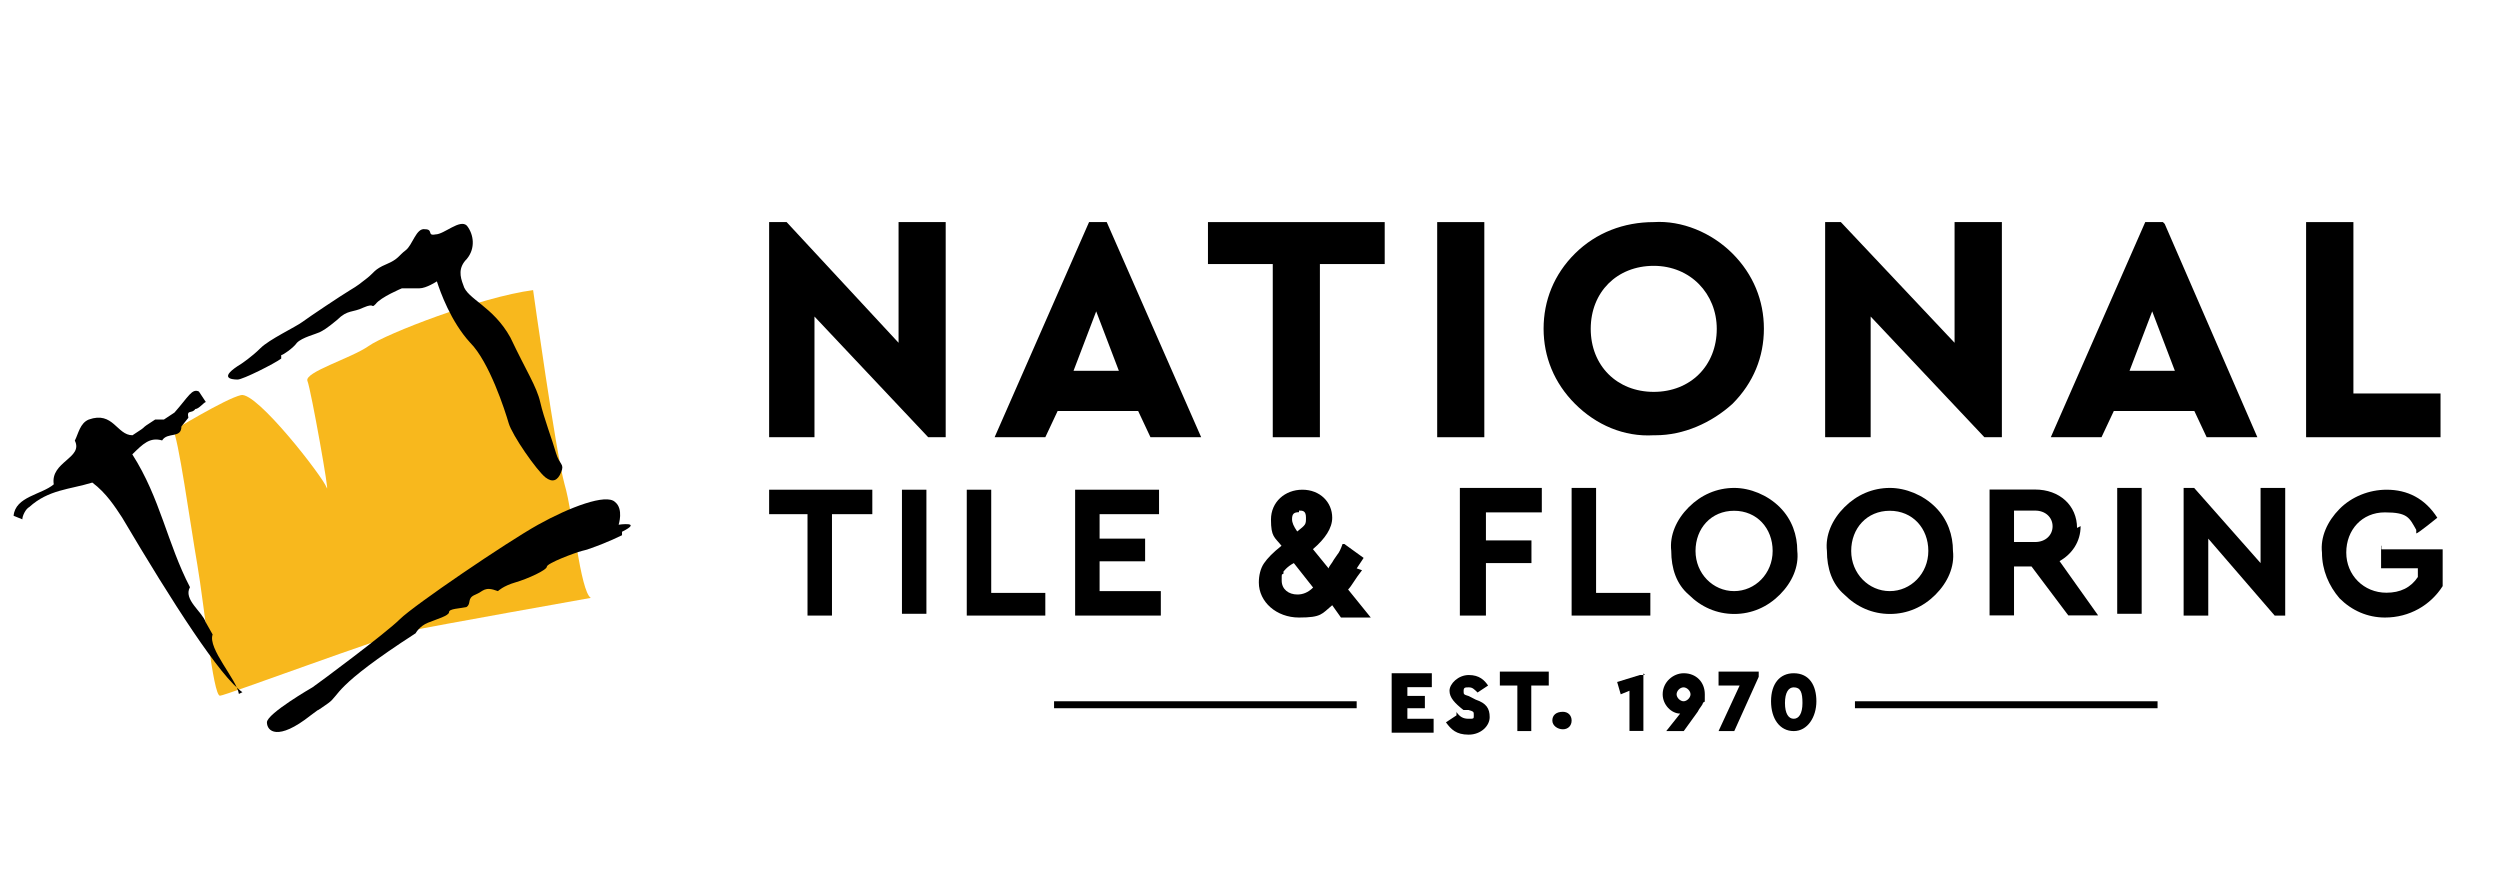 <?xml version="1.0" encoding="UTF-8" standalone="no"?>
<svg
   id="Layer_1"
   width="49.4mm"
   height="17.6mm"
   version="1.1"
   viewBox="0 0 140.03 49.89"
   sodipodi:docname="national-tile-and-flooring-logo-light.svg"
   inkscape:version="1.4 (86a8ad7, 2024-10-11)"
   xmlns:inkscape="http://www.inkscape.org/namespaces/inkscape"
   xmlns:sodipodi="http://sodipodi.sourceforge.net/DTD/sodipodi-0.dtd"
   xmlns="http://www.w3.org/2000/svg"
   xmlns:svg="http://www.w3.org/2000/svg">
  <sodipodi:namedview
     id="namedview25"
     pagecolor="#ffffff"
     bordercolor="#000000"
     borderopacity="0.25"
     inkscape:showpageshadow="2"
     inkscape:pageopacity="0.0"
     inkscape:pagecheckerboard="0"
     inkscape:deskcolor="#d1d1d1"
     inkscape:document-units="mm"
     inkscape:zoom="4.7989202"
     inkscape:cx="91.895672"
     inkscape:cy="27.193617"
     inkscape:window-width="1920"
     inkscape:window-height="1009"
     inkscape:window-x="1912"
     inkscape:window-y="-8"
     inkscape:window-maximized="1"
     inkscape:current-layer="Layer_1" />
  <!-- Generator: Adobe Illustrator 29.0.0, SVG Export Plug-In . SVG Version: 2.1.0 Build 186)  -->
  <defs
     id="defs1">
    <style
       id="style1">
      .st0 {
        fill: #fff;
      }

      .st1 {
        fill: #f8b81d;
      }

      .st2 {
        fill: #883f8c;
      }
    </style>
  </defs>
  <path
     class="st2"
     d="M120.2,527.63v-.6h.7v.6h-.7Z"
     id="path1" />
  <polygon
     class="st0"
     points="48.86,27.43 43.08,27.43 43.08,28.8 45.23,28.8 45.23,34.48 46.6,34.48 46.6,28.8 48.86,28.8 "
     id="polygon1"
     style="fill:#000000" />
  <rect
     class="st0"
     x="50.52"
     y="27.43"
     width="1.37"
     height="6.95"
     id="rect1"
     style="fill:#000000" />
  <polygon
     class="st0"
     points="55.52,27.43 54.15,27.43 54.15,34.48 58.55,34.48 58.55,33.21 55.52,33.21 "
     id="polygon2"
     style="fill:#000000" />
  <polygon
     class="st0"
     points="64.92,27.43 60.22,27.43 60.22,34.48 65.02,34.48 65.02,33.11 61.59,33.11 61.59,31.44 64.14,31.44 64.14,30.17 61.59,30.17 61.59,28.8 64.92,28.8 "
     id="polygon3"
     style="fill:#000000" />
  <path
     class="st0"
     d="m 75.99,31.84 0.39,-0.59 -1.08,-0.78 h -0.1 c -0.1,0.29 -0.2,0.49 -0.29,0.59 l -0.2,0.29 c -0.1,0.2 -0.29,0.39 -0.29,0.49 l -0.88,-1.08 c 0.69,-0.59 1.08,-1.18 1.08,-1.76 0,-0.88 -0.69,-1.57 -1.67,-1.57 -0.98,0 -1.76,0.69 -1.76,1.67 0,0.98 0.2,0.98 0.59,1.47 -0.49,0.39 -0.78,0.69 -0.98,0.98 -0.2,0.29 -0.29,0.69 -0.29,1.08 0,1.08 0.98,1.96 2.25,1.96 1.27,0 1.27,-0.2 1.86,-0.69 l 0.49,0.69 h 1.67 l -1.27,-1.57 c 0.2,-0.2 0.39,-0.59 0.78,-1.08 L 76,31.84 v 0 z M 72.76,28.6 c 0.2,0 0.39,0 0.39,0.39 0,0.39 0,0.39 -0.49,0.78 -0.2,-0.29 -0.29,-0.49 -0.29,-0.69 0,-0.29 0.1,-0.39 0.39,-0.39 v -0.1 0 z m -0.88,3.43 c 0,0 0.2,-0.29 0.59,-0.49 l 1.08,1.37 c -0.29,0.29 -0.59,0.39 -0.88,0.39 -0.49,0 -0.88,-0.29 -0.88,-0.78 0,-0.49 0,-0.29 0.1,-0.39 v -0.1 z"
     id="path3"
     style="fill:#000000" />
  <polygon
     class="st0"
     points="83.23,28.7 86.36,28.7 86.36,27.33 81.77,27.33 81.77,34.48 83.23,34.48 83.23,31.54 85.78,31.54 85.78,30.27 83.23,30.27 "
     id="polygon4"
     style="fill:#000000" />
  <polygon
     class="st0"
     points="89.4,27.33 88.03,27.33 88.03,34.48 92.44,34.48 92.44,33.21 89.4,33.21 "
     id="polygon5"
     style="fill:#000000" />
  <path
     class="st0"
     d="m 97.14,27.33 c -0.98,0 -1.86,0.39 -2.55,1.08 -0.69,0.69 -1.08,1.57 -0.98,2.45 0,0.98 0.29,1.86 0.98,2.45 0.69,0.69 1.57,1.08 2.55,1.08 0.98,0 0,0 0,0 v 0 c 0.98,0 1.86,-0.39 2.55,-1.08 0.69,-0.69 1.08,-1.57 0.98,-2.45 0,-0.88 -0.29,-1.76 -0.98,-2.45 C 99,27.72 98.02,27.33 97.14,27.33 Z m 2.15,3.53 c 0,1.27 -0.98,2.25 -2.16,2.25 -1.18,0 -2.16,-0.98 -2.16,-2.25 0,-1.27 0.88,-2.25 2.16,-2.25 1.28,0 2.16,0.98 2.16,2.25 z"
     id="path5"
     style="fill:#000000" />
  <path
     class="st0"
     d="m 105.86,27.33 c -0.98,0 -1.86,0.39 -2.55,1.08 -0.69,0.69 -1.08,1.57 -0.98,2.45 0,0.98 0.29,1.86 0.98,2.45 0.69,0.69 1.57,1.08 2.55,1.08 0.98,0 0,0 0,0 v 0 c 0.98,0 1.86,-0.39 2.55,-1.08 0.69,-0.69 1.08,-1.57 0.98,-2.45 0,-0.88 -0.29,-1.76 -0.98,-2.45 -0.69,-0.69 -1.67,-1.08 -2.55,-1.08 z m 2.15,3.53 c 0,1.27 -0.98,2.25 -2.16,2.25 -1.18,0 -2.16,-0.98 -2.16,-2.25 0,-1.27 0.88,-2.25 2.16,-2.25 1.28,0 2.16,0.98 2.16,2.25 z"
     id="path6"
     style="fill:#000000" />
  <path
     class="st0"
     d="m 116.34,29.58 c 0,-1.27 -0.98,-2.16 -2.35,-2.16 h -2.55 v 7.05 h 1.37 v -2.74 h 0.98 l 2.06,2.74 h 1.67 l -2.16,-3.04 c 0.69,-0.39 1.18,-1.08 1.18,-1.96 l -0.2,0.1 v 0 z m -3.53,-0.98 h 1.18 c 0.59,0 0.98,0.39 0.98,0.88 0,0.49 -0.39,0.88 -0.98,0.88 h -1.18 c 0,0 0,-1.76 0,-1.76 z"
     id="path7"
     style="fill:#000000" />
  <rect
     class="st0"
     x="118.59"
     y="27.33"
     width="1.37"
     height="7.05"
     id="rect7"
     style="fill:#000000" />
  <polygon
     class="st0"
     points="127.41,34.48 128,34.48 128,27.33 126.62,27.33 126.62,31.54 122.9,27.33 122.31,27.33 122.31,34.48 123.69,34.48 123.69,30.17 "
     id="polygon7"
     style="fill:#000000" />
  <path
     class="st0"
     d="m 133.37,30.56 v 1.27 h 2.06 v 0.49 c -0.39,0.59 -0.98,0.88 -1.76,0.88 -1.27,0 -2.25,-0.98 -2.25,-2.25 0,-1.27 0.88,-2.25 2.16,-2.25 1.28,0 1.37,0.29 1.76,0.98 v 0.2 c 0.1,0 1.18,-0.88 1.18,-0.88 v 0 c -0.69,-1.08 -1.67,-1.57 -2.84,-1.57 -0.98,0 -1.96,0.39 -2.64,1.08 -0.68,0.69 -1.08,1.57 -0.98,2.45 0,0.98 0.39,1.86 0.98,2.55 0.69,0.69 1.57,1.08 2.55,1.08 0.98,0 0,0 0,0 1.37,0 2.55,-0.69 3.23,-1.76 v 0 -2.06 h -3.43 v -0.2 h -0.02 z"
     id="path8"
     style="fill:#000000" />
  <g
     id="g9"
     style="fill:#000000">
    <rect
       class="st0"
       x="103.9"
       y="39.28"
       width="16.95"
       height="0.39"
       id="rect8"
       style="fill:#000000" />
    <rect
       class="st0"
       x="59.04"
       y="39.28"
       width="16.95"
       height="0.39"
       id="rect9"
       style="fill:#000000" />
  </g>
  <g
     id="g16"
     style="fill:#000000">
    <path
       class="st0"
       d="m 77.95,37.71 h 2.25 v 0.78 h -1.37 v 0.49 h 0.98 v 0.69 h -0.98 v 0.59 h 1.47 v 0.78 h -2.35 z"
       id="path9"
       style="fill:#000000" />
    <path
       class="st0"
       d="m 81.57,39.87 c 0.2,0.29 0.39,0.39 0.69,0.39 0.3,0 0.29,0 0.29,-0.2 0,-0.2 0,-0.2 -0.29,-0.29 h -0.29 c -0.49,-0.39 -0.78,-0.69 -0.78,-1.08 0,-0.39 0.49,-0.88 1.08,-0.88 0.59,0 0.88,0.29 1.08,0.59 l -0.59,0.39 c -0.2,-0.2 -0.29,-0.29 -0.49,-0.29 -0.2,0 -0.29,0 -0.29,0.2 0,0.2 0,0.2 0.29,0.29 l 0.39,0.2 c 0.59,0.2 0.78,0.49 0.78,0.98 0,0.49 -0.49,0.98 -1.18,0.98 -0.69,0 -0.98,-0.29 -1.27,-0.69 l 0.59,-0.39 v -0.2 z"
       id="path10"
       style="fill:#000000" />
    <path
       class="st0"
       d="m 84.99,38.4 h -0.98 v -0.78 h 2.74 v 0.78 h -0.98 v 2.55 h -0.78 c 0,0 0,-2.55 0,-2.55 z"
       id="path11"
       style="fill:#000000" />
    <path
       class="st0"
       d="m 87.54,39.87 c 0.29,0 0.49,0.2 0.49,0.49 0,0.29 -0.2,0.49 -0.49,0.49 -0.29,0 -0.59,-0.2 -0.59,-0.49 0,-0.29 0.2,-0.49 0.59,-0.49 z"
       id="path12"
       style="fill:#000000" />
    <path
       class="st0"
       d="m 92.05,37.71 v 3.23 h -0.78 v -2.25 l -0.49,0.2 -0.2,-0.69 1.27,-0.39 h 0.29 l -0.1,-0.1 v 0 z"
       id="path13"
       style="fill:#000000" />
    <path
       class="st0"
       d="m 95.38,39.38 c 0,0.1 -0.2,0.29 -0.29,0.49 l -0.78,1.08 h -0.98 l 0.78,-0.98 c -0.49,0 -0.98,-0.49 -0.98,-1.08 0,-0.69 0.59,-1.18 1.18,-1.18 0.69,0 1.18,0.49 1.18,1.18 0,0.69 0,0.29 -0.1,0.49 v 0 z M 94.3,38.5 c -0.2,0 -0.39,0.2 -0.39,0.39 0,0.19 0.2,0.39 0.39,0.39 0.19,0 0.39,-0.2 0.39,-0.39 0,-0.19 -0.2,-0.39 -0.39,-0.39 z"
       id="path14"
       style="fill:#000000" />
    <path
       class="st0"
       d="m 98.51,37.71 v 0.2 l -1.37,3.04 h -0.88 l 1.18,-2.55 h -1.18 v -0.78 h 2.25 v 0.1 0 z"
       id="path15"
       style="fill:#000000" />
    <path
       class="st0"
       d="m 100.47,37.71 c 0.88,0 1.27,0.69 1.27,1.57 0,0.88 -0.49,1.67 -1.27,1.67 -0.78,0 -1.27,-0.69 -1.27,-1.67 0,-0.98 0.49,-1.57 1.27,-1.57 z m 0,0.79 c -0.29,0 -0.49,0.29 -0.49,0.88 0,0.59 0.2,0.88 0.49,0.88 0.29,0 0.49,-0.29 0.49,-0.88 0,-0.59 -0.1,-0.88 -0.49,-0.88 z"
       id="path16"
       style="fill:#000000" />
  </g>
  <polygon
     class="st0"
     points="51.99,24.49 52.97,24.49 52.97,12.44 50.33,12.44 50.33,19.2 44.06,12.44 43.08,12.44 43.08,24.49 45.62,24.49 45.62,17.73 "
     id="polygon17"
     style="fill:#000000" />
  <path
     class="st0"
     d="m 61,12.44 -5.29,12.05 h 2.84 l 0.69,-1.47 h 4.51 l 0.69,1.47 h 2.84 L 61.99,12.44 Z m 1.77,8.33 h -2.64 l 1.27,-3.33 1.27,3.33 z"
     id="path17"
     style="fill:#000000" />
  <polygon
     class="st0"
     points="77.56,12.44 67.66,12.44 67.66,14.79 71.29,14.79 71.29,24.49 73.93,24.49 73.93,14.79 77.56,14.79 "
     id="polygon18"
     style="fill:#000000" />
  <rect
     class="st0"
     x="80.5"
     y="12.44"
     width="2.64"
     height="12.05"
     id="rect18"
     style="fill:#000000" />
  <path
     class="st0"
     d="m 92.63,12.44 c -1.67,0 -3.23,0.59 -4.41,1.76 -1.18,1.17 -1.76,2.64 -1.76,4.21 0,1.57 0.59,3.04 1.76,4.21 1.18,1.18 2.74,1.86 4.41,1.76 h 0.1 c 1.57,0 3.13,-0.69 4.31,-1.76 1.18,-1.18 1.76,-2.64 1.76,-4.21 0,-1.57 -0.59,-3.04 -1.76,-4.21 -1.18,-1.18 -2.84,-1.86 -4.41,-1.76 z m 3.53,5.98 c 0,2.06 -1.47,3.53 -3.53,3.53 -2.06,0 -3.53,-1.47 -3.53,-3.53 0,-2.06 1.47,-3.53 3.53,-3.53 2.06,0 3.53,1.57 3.53,3.53 z"
     id="path18"
     style="fill:#000000" />
  <polygon
     class="st0"
     points="111.15,24.49 112.13,24.49 112.13,12.44 109.48,12.44 109.48,19.2 103.11,12.44 102.23,12.44 102.23,24.49 104.78,24.49 104.78,17.73 "
     id="polygon19"
     style="fill:#000000" />
  <path
     class="st0"
     d="m 121.14,12.44 h -0.98 l -5.29,12.05 h 2.84 l 0.69,-1.47 h 4.51 l 0.69,1.47 h 2.84 l -5.19,-11.95 v 0 l -0.1,-0.1 v 0 z m 0.78,8.33 h -2.64 l 1.27,-3.33 1.27,3.33 z"
     id="path19"
     style="fill:#000000" />
  <polygon
     class="st0"
     points="131.82,22.04 131.82,12.44 129.17,12.44 129.17,24.49 136.7,24.49 136.7,22.04 "
     id="polygon20"
     style="fill:#000000" />
  <path
     class="st1"
     d="m 9.58,24.19 c 0,0 3.04,-1.86 3.92,-2.06 0.88,-0.2 4.6,4.6 4.8,5.19 0.2,0.59 -0.88,-5.49 -1.08,-5.98 -0.2,-0.49 2.45,-1.27 3.43,-1.96 0.98,-0.69 6.27,-2.74 9.21,-3.13 0,0 1.27,9.11 1.76,10.87 0.49,1.67 0.88,5.98 1.47,6.37 0,0 -8.82,1.57 -10.19,1.86 -1.37,0.29 -10.29,3.62 -10.58,3.62 -0.39,0 -0.88,-5.09 -1.27,-7.35 -0.39,-2.25 -1.08,-7.25 -1.37,-7.54 l -0.1,0.1 v 0 z"
     id="path21" />
  <path
     class="st0"
     d="M 13.6,38.79 C 12.33,37.91 9.68,33.79 6.84,28.99 6.45,28.4 5.96,27.62 5.17,27.03 3.9,27.42 2.72,27.42 1.64,28.4 1.44,28.5 1.25,28.89 1.25,29.09 l -0.49,-0.2 c 0.1,-1.08 1.57,-1.18 2.25,-1.76 -0.2,-1.27 1.67,-1.47 1.18,-2.45 0.2,-0.39 0.29,-0.98 0.78,-1.18 1.37,-0.49 1.57,0.88 2.45,0.88 1.08,-0.69 0.2,-0.2 1.27,-0.88 h 0.49 l 0.59,-0.39 c 0.78,-0.88 0.98,-1.37 1.37,-1.18 l 0.39,0.59 c -0.1,0 -0.39,0.39 -0.59,0.39 -0.2,0.29 -0.49,0 -0.39,0.49 l -0.39,0.49 c 0,0.69 -0.78,0.29 -1.08,0.78 -0.69,-0.2 -1.08,0.2 -1.67,0.78 1.57,2.45 1.96,5 3.23,7.44 -0.39,0.69 0.69,1.37 0.88,1.96 l 0.39,0.69 c -0.29,0.78 1.37,2.55 1.47,3.33 l 0.2,-0.1 z"
     id="path22"
     style="fill:#000000" />
  <path
     class="st0"
     d="m 34.85,29.78 c 1.18,-0.59 -0.2,-0.39 -0.2,-0.39 0,0 0.29,-0.88 -0.2,-1.27 -0.49,-0.49 -2.55,0.29 -4.31,1.27 -1.76,0.98 -6.95,4.51 -7.74,5.29 -0.78,0.78 -4.6,3.62 -4.9,3.82 0,0 -2.55,1.47 -2.55,1.96 0,0.49 0.59,1.08 2.45,-0.39 l 0.39,-0.29 c 0,0 -0.1,0.1 0.59,-0.39 0.69,-0.49 0.2,-0.88 4.9,-3.92 0,0 0.2,-0.39 0.69,-0.59 0.49,-0.2 1.18,-0.39 1.18,-0.59 0,-0.2 0.59,-0.2 0.98,-0.29 0.29,-0.2 0,-0.49 0.49,-0.69 0.49,-0.2 0.49,-0.49 1.27,-0.2 0,0 0.29,-0.29 0.98,-0.49 0.69,-0.2 1.76,-0.69 1.76,-0.88 0,-0.19 1.57,-0.78 1.96,-0.88 0.49,-0.1 1.67,-0.59 2.25,-0.88 v -0.2 z"
     id="path23"
     style="fill:#000000" />
  <path
     class="st0"
     d="m 15.76,20.08 c -0.39,0.29 -2.16,1.18 -2.45,1.18 -0.39,0 -1.08,-0.1 0.2,-0.88 0,0 0.59,-0.39 1.08,-0.88 0.49,-0.49 1.96,-1.18 2.35,-1.47 0.39,-0.29 2.16,-1.47 2.64,-1.76 0.49,-0.29 0.59,-0.39 0.98,-0.69 0.39,-0.3 0.39,-0.49 1.08,-0.78 0.69,-0.29 0.69,-0.49 1.08,-0.78 0.39,-0.29 0.59,-1.27 1.08,-1.18 0.49,0 0.1,0.39 0.59,0.29 0.49,0 1.37,-0.88 1.76,-0.49 0.39,0.49 0.49,1.27 0,1.86 -0.49,0.49 -0.39,0.98 -0.2,1.47 0.2,0.78 1.67,1.18 2.64,2.94 0.88,1.86 1.47,2.74 1.67,3.62 0.2,0.88 0.69,2.16 0.88,2.84 0.2,0.69 0.49,0.59 0.29,1.08 -0.2,0.49 -0.49,0.59 -0.88,0.29 -0.49,-0.39 -1.86,-2.35 -2.06,-3.04 -0.2,-0.69 -1.08,-3.43 -2.16,-4.51 -1.08,-1.18 -1.67,-2.84 -1.86,-3.43 0,0 -0.59,0.39 -0.98,0.39 h -0.98 c 0,0 -1.18,0.49 -1.47,0.88 -0.29,0.29 0,-0.1 -0.69,0.2 -0.59,0.29 -0.88,0.1 -1.47,0.69 -0.59,0.49 -0.78,0.59 -0.98,0.69 -0.2,0.1 -0.98,0.29 -1.27,0.59 -0.2,0.29 -0.78,0.69 -0.88,0.69 v 0.2 0 z"
     id="path24"
     style="fill:#000000" />
</svg>
